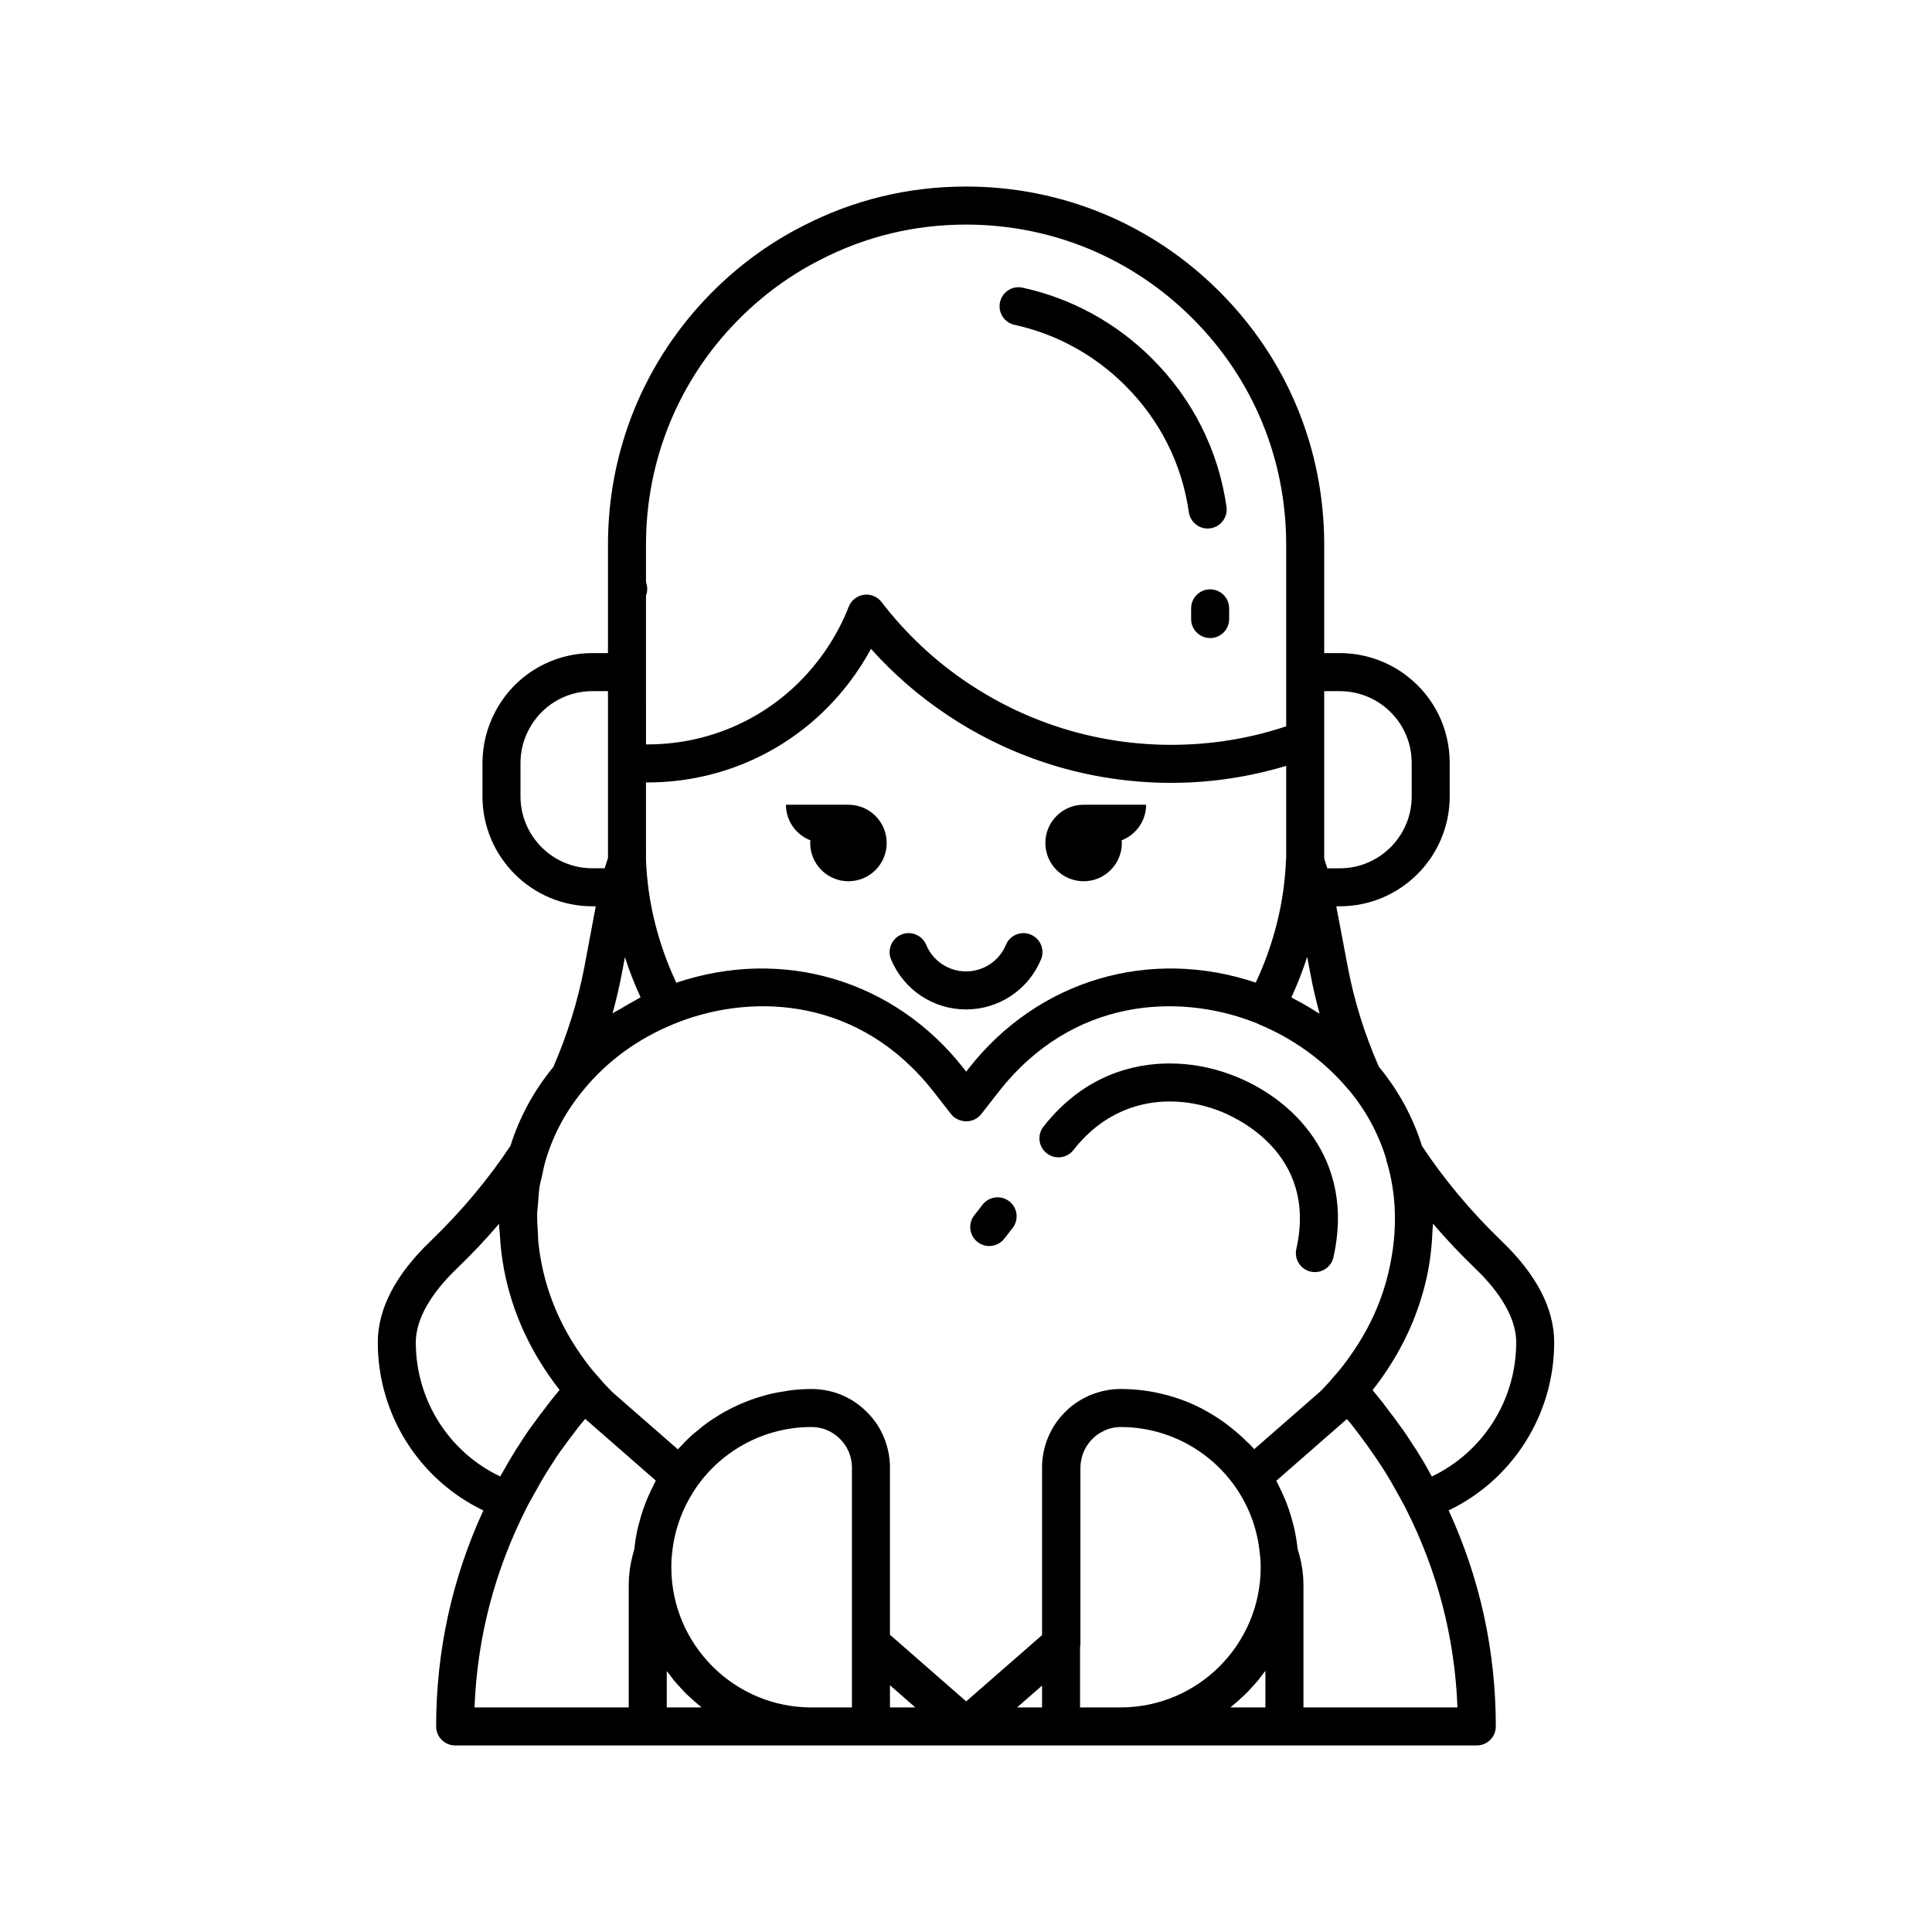 <?xml version="1.0" encoding="UTF-8"?>
<!-- Uploaded to: SVG Repo, www.svgrepo.com, Generator: SVG Repo Mixer Tools -->
<svg fill="#000000" width="800px" height="800px" version="1.1" viewBox="144 144 512 512" xmlns="http://www.w3.org/2000/svg">
 <g>
  <path d="m400.01 411.51c8.699 0 16.492-5.191 19.863-13.23 1.078-2.566-0.129-5.519-2.695-6.594-2.559-1.094-5.519 0.129-6.594 2.695-1.797 4.285-5.949 7.051-10.574 7.051s-8.773-2.766-10.562-7.047c-1.078-2.574-4.035-3.777-6.594-2.707-2.566 1.078-3.777 4.031-2.707 6.594 3.367 8.043 11.164 13.238 19.863 13.238z"/>
  <path d="m555.88 499.75c0-8.969-4.715-18.027-13.988-26.902-8.113-7.82-15.18-16.281-21.047-25.137-2.41-7.695-6.269-14.77-11.445-21.035-3.797-8.672-6.57-17.562-8.227-26.457l-3.047-16.043h0.941c16.059 0 29.121-13.066 29.121-29.125v-8.848c0-9.062-4.094-17.441-11.207-22.965-5.043-3.969-11.406-6.156-17.914-6.156h-4.137v-28.766c0-25.391-9.875-49.215-27.797-67.078-17.926-17.926-41.766-27.801-67.133-27.801-15.238 0-29.777 3.512-43.184 10.426-9 4.555-17.25 10.613-24.527 18.004-17.52 17.824-27.168 41.422-27.168 66.449v11.469 0.133 0.137 17.027h-4.137c-10.809 0-20.652 5.922-25.676 15.426-2.254 4.172-3.445 8.91-3.445 13.699v8.848c0 16.059 13.062 29.125 29.121 29.125h0.902l-3.012 16.035c-1.73 9.035-4.512 17.965-8.238 26.555-5.144 6.254-8.969 13.27-11.363 20.902-5.953 8.934-13.047 17.41-21.102 25.168-9.324 8.922-14.051 17.977-14.051 26.918 0 19.18 11.051 36.414 27.973 44.527-8.273 17.988-12.508 37.211-12.508 57.238 0 2.785 2.254 5.039 5.039 5.039h94.414l15.77-0.004h160.56c2.785 0 5.039-2.254 5.039-5.039 0-20.09-4.262-39.367-12.5-57.246 16.922-8.109 27.969-25.344 27.969-44.523zm-33.828-17.031v-0.004c0.992-4.434 1.434-8.785 1.605-13.086 0.02-0.445 0.09-0.902 0.098-1.348 3.477 4.074 7.203 8.023 11.16 11.836 4.969 4.754 10.895 12.02 10.895 19.637 0 15.32-8.832 29.105-22.363 35.531-0.414-0.773-0.816-1.5-1.152-2.078-0.043-0.094-0.297-0.535-0.344-0.625-0.535-0.973-1.113-1.91-1.684-2.828l-0.91-1.484c-0.078-0.133-0.305-0.457-0.398-0.586l-0.305-0.457c-0.121-0.188-0.25-0.395-0.371-0.57-0.801-1.277-1.648-2.555-2.555-3.856-0.359-0.5-0.734-0.973-1.102-1.469-0.746-1.086-1.543-2.18-2.508-3.367-0.207-0.316-0.449-0.633-0.762-1.027-0.16-0.246-0.332-0.438-0.5-0.648-0.188-0.262-0.352-0.551-0.551-0.789-0.039-0.043-0.098-0.062-0.137-0.105-0.75-0.973-1.543-1.961-2.418-2.996 0.949-1.199 1.875-2.445 2.785-3.769 5.582-8 9.453-16.719 11.516-25.91zm-27.121-142.68v-12.875h4.137c4.262 0 8.41 1.422 11.711 4.019 4.66 3.621 7.336 9.098 7.336 15.027v8.848c0 10.504-8.547 19.051-19.047 19.051h-3.328l-0.809-2.582zm-4.516 57.539 0.855 4.508c0.656 3.519 1.473 7.039 2.441 10.543-0.266-0.176-0.559-0.305-0.828-0.477-1.922-1.223-3.891-2.375-5.941-3.422-0.246-0.125-0.469-0.289-0.715-0.41 1.613-3.492 3.012-7.082 4.188-10.742zm-175.22-75.453v-20.27c0.211-0.555 0.328-1.16 0.328-1.797 0-0.477-0.09-1.055-0.227-1.512-0.031-0.109-0.062-0.215-0.102-0.324v-9.902c0-22.367 8.621-43.457 24.273-59.379 6.504-6.609 13.875-12.02 21.93-16.098 11.996-6.188 24.988-9.328 38.602-9.328 22.676 0 43.984 8.82 60.016 24.852 16.02 15.965 24.84 37.258 24.84 59.949v48.16c-9.73 3.262-19.961 4.91-30.461 4.91-19.16 0-37.703-5.606-53.629-16.203-8.867-5.891-16.652-13.172-23.145-21.637-0.965-1.254-2.445-1.973-4-1.973-0.234 0-0.473 0.016-0.707 0.051-1.801 0.254-3.32 1.461-3.984 3.152-3.059 7.836-7.945 15.078-14.121 20.945-10.598 10.027-24.516 15.551-39.188 15.551h-0.422zm0 29.219c0.129 0 0.301 0.008 0.422 0.008 17.258 0 33.637-6.504 46.121-18.316 5.231-4.965 9.668-10.773 13.086-17.078 6.008 6.711 12.832 12.621 20.359 17.617 17.578 11.703 38.055 17.891 59.207 17.891 10.457 0 20.656-1.562 30.461-4.5v24.668c-0.008 0.094-0.055 0.176-0.059 0.273-0.406 11.219-3.242 22.328-8.008 32.496-28.066-9.434-57.648-0.738-76.02 22.68l-0.719 0.914-0.719-0.926c-18.383-23.43-47.992-32.113-76.102-22.637-4.777-10.176-7.617-21.297-8.023-32.527 0-0.008-0.004-0.016-0.004-0.023zm-6.422 50.75 0.836-4.438c1.168 3.625 2.555 7.188 4.152 10.641-0.504 0.25-0.957 0.57-1.449 0.832-1.266 0.664-2.481 1.387-3.695 2.121-0.75 0.453-1.555 0.832-2.285 1.312 0.953-3.465 1.77-6.957 2.441-10.469zm-7.789-27.992c-10.5 0-19.047-8.547-19.047-19.051v-8.848c0-3.125 0.773-6.203 2.254-8.949 3.297-6.231 9.727-10.098 16.793-10.098h4.137v44.188l-0.863 2.754zm-46.789 125.65c0-7.578 5.949-14.859 10.957-19.652 3.922-3.777 7.637-7.719 11.113-11.789 0.027 1.238 0.18 2.5 0.273 3.75 0.062 0.836 0.09 1.664 0.18 2.504 0.297 2.695 0.715 5.41 1.328 8.152 2.062 9.195 5.938 17.914 11.5 25.883 0.906 1.32 1.824 2.566 2.746 3.734-0.035 0.043-0.062 0.078-0.094 0.117-0.938 1.109-1.785 2.168-2.574 3.195-1.797 2.309-3.602 4.727-5.402 7.223-0.855 1.23-1.707 2.504-2.394 3.621-0.891 1.309-1.699 2.652-2.527 4.043l-0.336 0.555c-0.137 0.227-0.246 0.438-0.383 0.664l-0.004 0.004c-0.449 0.773-0.902 1.559-1.328 2.316-0.219 0.395-0.496 0.828-0.688 1.199-13.539-6.41-22.367-20.195-22.367-35.52zm63.223 37.383c-0.312 0.582-0.586 1.176-0.871 1.773-0.531 1.102-1.02 2.215-1.461 3.348-0.246 0.629-0.48 1.254-0.695 1.887-0.406 1.195-0.75 2.398-1.059 3.617-0.145 0.566-0.309 1.121-0.43 1.691-0.363 1.715-0.645 3.438-0.805 5.164-0.945 3.09-1.477 6.266-1.477 9.477v32.395h-40.867c0.707-18.426 5.289-36.094 13.723-52.754 0.367-0.812 0.781-1.539 1.391-2.574 0.383-0.746 0.805-1.453 1.215-2.18 0.449-0.805 0.875-1.621 1.348-2.41l0.504-0.859c0.727-1.215 1.434-2.402 2.328-3.719 0.703-1.137 1.465-2.273 2.168-3.285 1.676-2.316 3.406-4.641 5.156-6.887 0.473-0.621 1.027-1.203 1.527-1.816 0.109 0.105 0.219 0.215 0.328 0.324l18.352 16.035c-0.133 0.25-0.238 0.52-0.375 0.773zm3.281 59.352v-9.617c0.172 0.238 0.387 0.441 0.566 0.68 0.211 0.285 0.418 0.574 0.637 0.852 0.219 0.277 0.41 0.578 0.637 0.852 0.605 0.738 1.266 1.426 1.914 2.125 0.27 0.293 0.52 0.594 0.797 0.879 0.203 0.207 0.395 0.426 0.602 0.629 0.309 0.309 0.648 0.582 0.969 0.879 0.879 0.824 1.773 1.633 2.715 2.387 0.129 0.102 0.246 0.23 0.383 0.336zm49.07-16.98v16.98h-10.73c-20.473 0-37.133-16.66-37.133-37.18 0-1.102 0.035-2.215 0.184-3.438 0.141-1.566 0.383-3.121 0.723-4.656 1.027-4.606 2.949-9.023 5.668-12.98v-0.004c6.934-10.055 18.355-16.055 30.559-16.055 2.879 0 5.559 1.113 7.602 3.188 1.988 1.953 3.129 4.703 3.129 7.543zm10.078 16.98v-5.883l6.731 5.883zm40.305 0h-6.625l6.625-5.785zm0-63.582v44.414l-20.102 17.559-20.203-17.656v-44.316c0-5.523-2.238-10.895-6.082-14.668-3.891-3.957-9.121-6.137-14.727-6.137-1.832 0-3.648 0.125-5.445 0.332-0.59 0.07-1.164 0.195-1.75 0.285-1.199 0.184-2.391 0.383-3.562 0.66-0.68 0.16-1.344 0.363-2.016 0.551-1.059 0.297-2.106 0.613-3.137 0.984-0.684 0.246-1.355 0.516-2.027 0.793-0.988 0.406-1.961 0.844-2.922 1.316-0.652 0.32-1.297 0.652-1.938 1.004-0.953 0.527-1.875 1.094-2.789 1.688-0.586 0.379-1.18 0.75-1.75 1.152-0.957 0.68-1.871 1.418-2.777 2.172-0.473 0.391-0.961 0.758-1.418 1.168-1.156 1.039-2.258 2.148-3.312 3.309-0.16 0.176-0.34 0.328-0.496 0.508-0.02 0.023-0.043 0.043-0.062 0.062l-17.32-15.121c-1.199-1.195-2.352-2.398-3.379-3.641-0.094-0.109-0.184-0.203-0.277-0.316-1.699-1.859-3.273-3.863-4.836-6.141-4.832-6.922-8.176-14.445-9.953-22.348-0.566-2.535-0.973-5.043-1.227-7.519-0.074-0.738-0.043-1.453-0.09-2.188-0.113-1.723-0.242-3.453-0.203-5.144 0.023-0.949 0.172-1.867 0.242-2.801 0.109-1.445 0.168-2.902 0.391-4.32 0.16-1.031 0.461-2.027 0.68-3.043 0.281-1.293 0.508-2.606 0.891-3.875 0.031-0.086 0.066-0.172 0.09-0.262 2.066-6.914 5.516-13.254 10.289-18.887 6.106-7.379 14.25-13.285 23.559-17.082l1.797-0.707c19.57-7.398 47.492-6.402 67.094 18.586l4.633 5.945c0.684 0.871 1.645 1.477 2.699 1.746 0.543 0.156 1.121 0.215 1.684 0.184 1.441-0.09 2.773-0.793 3.66-1.93l4.633-5.934c19.602-24.988 47.523-25.984 67.078-18.609l1.559 0.613c0.051 0.023 0.082 0.07 0.133 0.09 9.312 3.852 17.512 9.789 23.711 17.176 0.027 0.035 0.07 0.043 0.098 0.074 4.609 5.473 7.981 11.652 10.043 18.375 0.023 0.098 0.004 0.195 0.035 0.289 2.82 9.191 3.074 19.012 0.762 29.219-1.777 7.969-5.152 15.512-10.082 22.496-1.465 2.144-3.051 4.168-4.707 5.996-0.031 0.035-0.039 0.082-0.07 0.117-0.027 0.031-0.07 0.043-0.098 0.078-1.055 1.285-2.25 2.523-3.246 3.531l-17.523 15.312c-0.461-0.516-0.918-1.004-1.387-1.473-0.168-0.176-0.379-0.312-0.551-0.488-1.32-1.332-2.731-2.57-4.199-3.734-0.621-0.492-1.242-0.977-1.891-1.438-1.723-1.23-3.516-2.356-5.387-3.344-0.137-0.07-0.246-0.168-0.383-0.238-2.481-1.266-4.852-2.242-7.199-2.977-4.648-1.496-9.504-2.254-14.43-2.254-2.094 0-4.129 0.316-6.016 0.914-0.008 0.004-0.016 0-0.02 0-0.008 0.004-0.016 0.004-0.023 0.008h-0.008c-0.055 0.016-0.102 0.043-0.156 0.059-0.031 0.008-0.059 0.023-0.09 0.035-0.051 0.016-0.098 0.02-0.148 0.035-0.695 0.23-1.406 0.477-2.082 0.781-0.094 0.043-0.168 0.105-0.262 0.152-2.227 1.035-4.238 2.422-5.859 4.094-3.902 3.836-6.141 9.203-6.141 14.727zm20.805 63.582h-10.73v-15.988c0.062-0.32 0.098-0.656 0.098-0.988v-46.602c0-0.781 0.105-1.547 0.273-2.301 0.445-1.984 1.441-3.84 2.949-5.328 0.547-0.562 1.176-1.043 1.848-1.465 0.113-0.07 0.23-0.133 0.348-0.203 0.68-0.391 1.395-0.73 2.172-0.969 0.941-0.305 1.996-0.469 3.043-0.469 3.875 0 7.688 0.594 11.395 1.789 7.734 2.484 14.535 7.547 19.168 14.277 1.805 2.633 3.262 5.465 4.336 8.445 1.051 2.941 1.742 6.051 2.035 9.277 0.168 1.113 0.199 2.227 0.199 3.391 0 20.473-16.66 37.133-37.133 37.133zm38.391 0h-9.273c0.125-0.098 0.234-0.215 0.355-0.316 1.023-0.82 1.996-1.691 2.949-2.594 0.238-0.227 0.496-0.434 0.73-0.664 0.234-0.23 0.457-0.477 0.684-0.711 0.25-0.258 0.48-0.535 0.727-0.801 0.672-0.727 1.355-1.445 1.984-2.211 0.098-0.117 0.18-0.25 0.277-0.367 0.375-0.469 0.723-0.961 1.082-1.445 0.152-0.203 0.336-0.379 0.484-0.586zm50.895 0h-40.816v-32.395c0-3.352-0.566-6.551-1.547-9.578-0.172-1.754-0.461-3.488-0.832-5.211-0.109-0.516-0.258-1.02-0.387-1.531-0.309-1.223-0.652-2.43-1.059-3.625-0.238-0.711-0.5-1.41-0.773-2.109-0.391-0.992-0.824-1.965-1.281-2.93-0.344-0.723-0.672-1.445-1.051-2.148-0.094-0.176-0.168-0.363-0.266-0.539l18.672-16.328c0.012-0.012 0.02-0.023 0.031-0.031 0.48 0.586 1.012 1.148 1.465 1.742 0.051 0.066 0.07 0.148 0.121 0.211l0.027-0.02c1.324 1.703 2.617 3.461 3.891 5.195 0.242 0.352 0.477 0.672 0.727 1.055 0.906 1.254 1.73 2.504 2.582 3.789l0.137 0.188c0.086 0.148 0.188 0.301 0.285 0.449 0.648 0.992 1.27 1.996 1.891 3.031l0.645 1.098c0.816 1.418 1.656 2.867 2.594 4.648 0.098 0.16 0.188 0.332 0.285 0.496 0.027 0.059 0.051 0.117 0.082 0.176 0.152 0.309 0.328 0.621 0.508 0.93 0.051 0.094 0.098 0.184 0.148 0.273 0.102 0.207 0.199 0.387 0.309 0.621 8.332 16.465 12.91 34.117 13.613 52.543z"/>
  <path d="m412.86 230.09c11.078 2.41 21.227 7.977 29.34 16.09 9.207 9.18 15.035 20.781 16.855 33.562 0.359 2.508 2.516 4.324 4.984 4.324 0.234 0 0.477-0.016 0.719-0.051 2.75-0.395 4.668-2.945 4.277-5.703-2.137-14.957-8.953-28.535-19.715-39.266-9.477-9.48-21.344-15.98-34.312-18.809-2.742-0.602-5.402 1.137-5.996 3.852-0.594 2.723 1.129 5.406 3.848 6z"/>
  <path d="m464.7 300.18c-2.785 0-5.039 2.254-5.039 5.039v2.836c0 2.785 2.254 5.039 5.039 5.039s5.039-2.254 5.039-5.039v-2.832c-0.004-2.789-2.254-5.043-5.039-5.043z"/>
  <path d="m358.78 366.7c-0.016 0.234-0.07 0.461-0.07 0.703 0 5.598 4.539 10.137 10.137 10.137s10.137-4.539 10.137-10.137-4.539-10.137-10.137-10.137h-16.562c0 4.309 2.699 7.969 6.496 9.434z"/>
  <path d="m431.17 377.54c5.598 0 10.137-4.539 10.137-10.137 0-0.242-0.055-0.465-0.07-0.703 3.793-1.465 6.496-5.125 6.496-9.438h-16.562c-5.598 0-10.137 4.539-10.137 10.137-0.004 5.602 4.535 10.141 10.137 10.141z"/>
  <path d="m404.4 463.24-2.211 2.832c-1.707 2.195-1.32 5.363 0.875 7.074 0.922 0.715 2.012 1.062 3.094 1.062 1.5 0 2.988-0.664 3.981-1.938l2.211-2.832c1.707-2.195 1.32-5.363-0.875-7.074-2.199-1.711-5.363-1.32-7.074 0.875z"/>
  <path d="m466.82 438.28c4.469 1.668 26.445 11.262 20.723 36.695-0.609 2.715 1.094 5.41 3.809 6.023 0.375 0.082 0.742 0.121 1.113 0.121 2.301 0 4.383-1.59 4.91-3.93 5.863-26.055-10.898-42.328-27.02-48.344-5.34-2.004-10.848-3.019-16.379-3.019-9.266 0-22.586 2.902-33.441 16.734-1.719 2.188-1.332 5.352 0.855 7.074 2.188 1.719 5.359 1.34 7.074-0.855 8.348-10.641 18.48-12.875 25.512-12.875 4.312-0.008 8.633 0.797 12.844 2.375z"/>
 </g>
</svg>